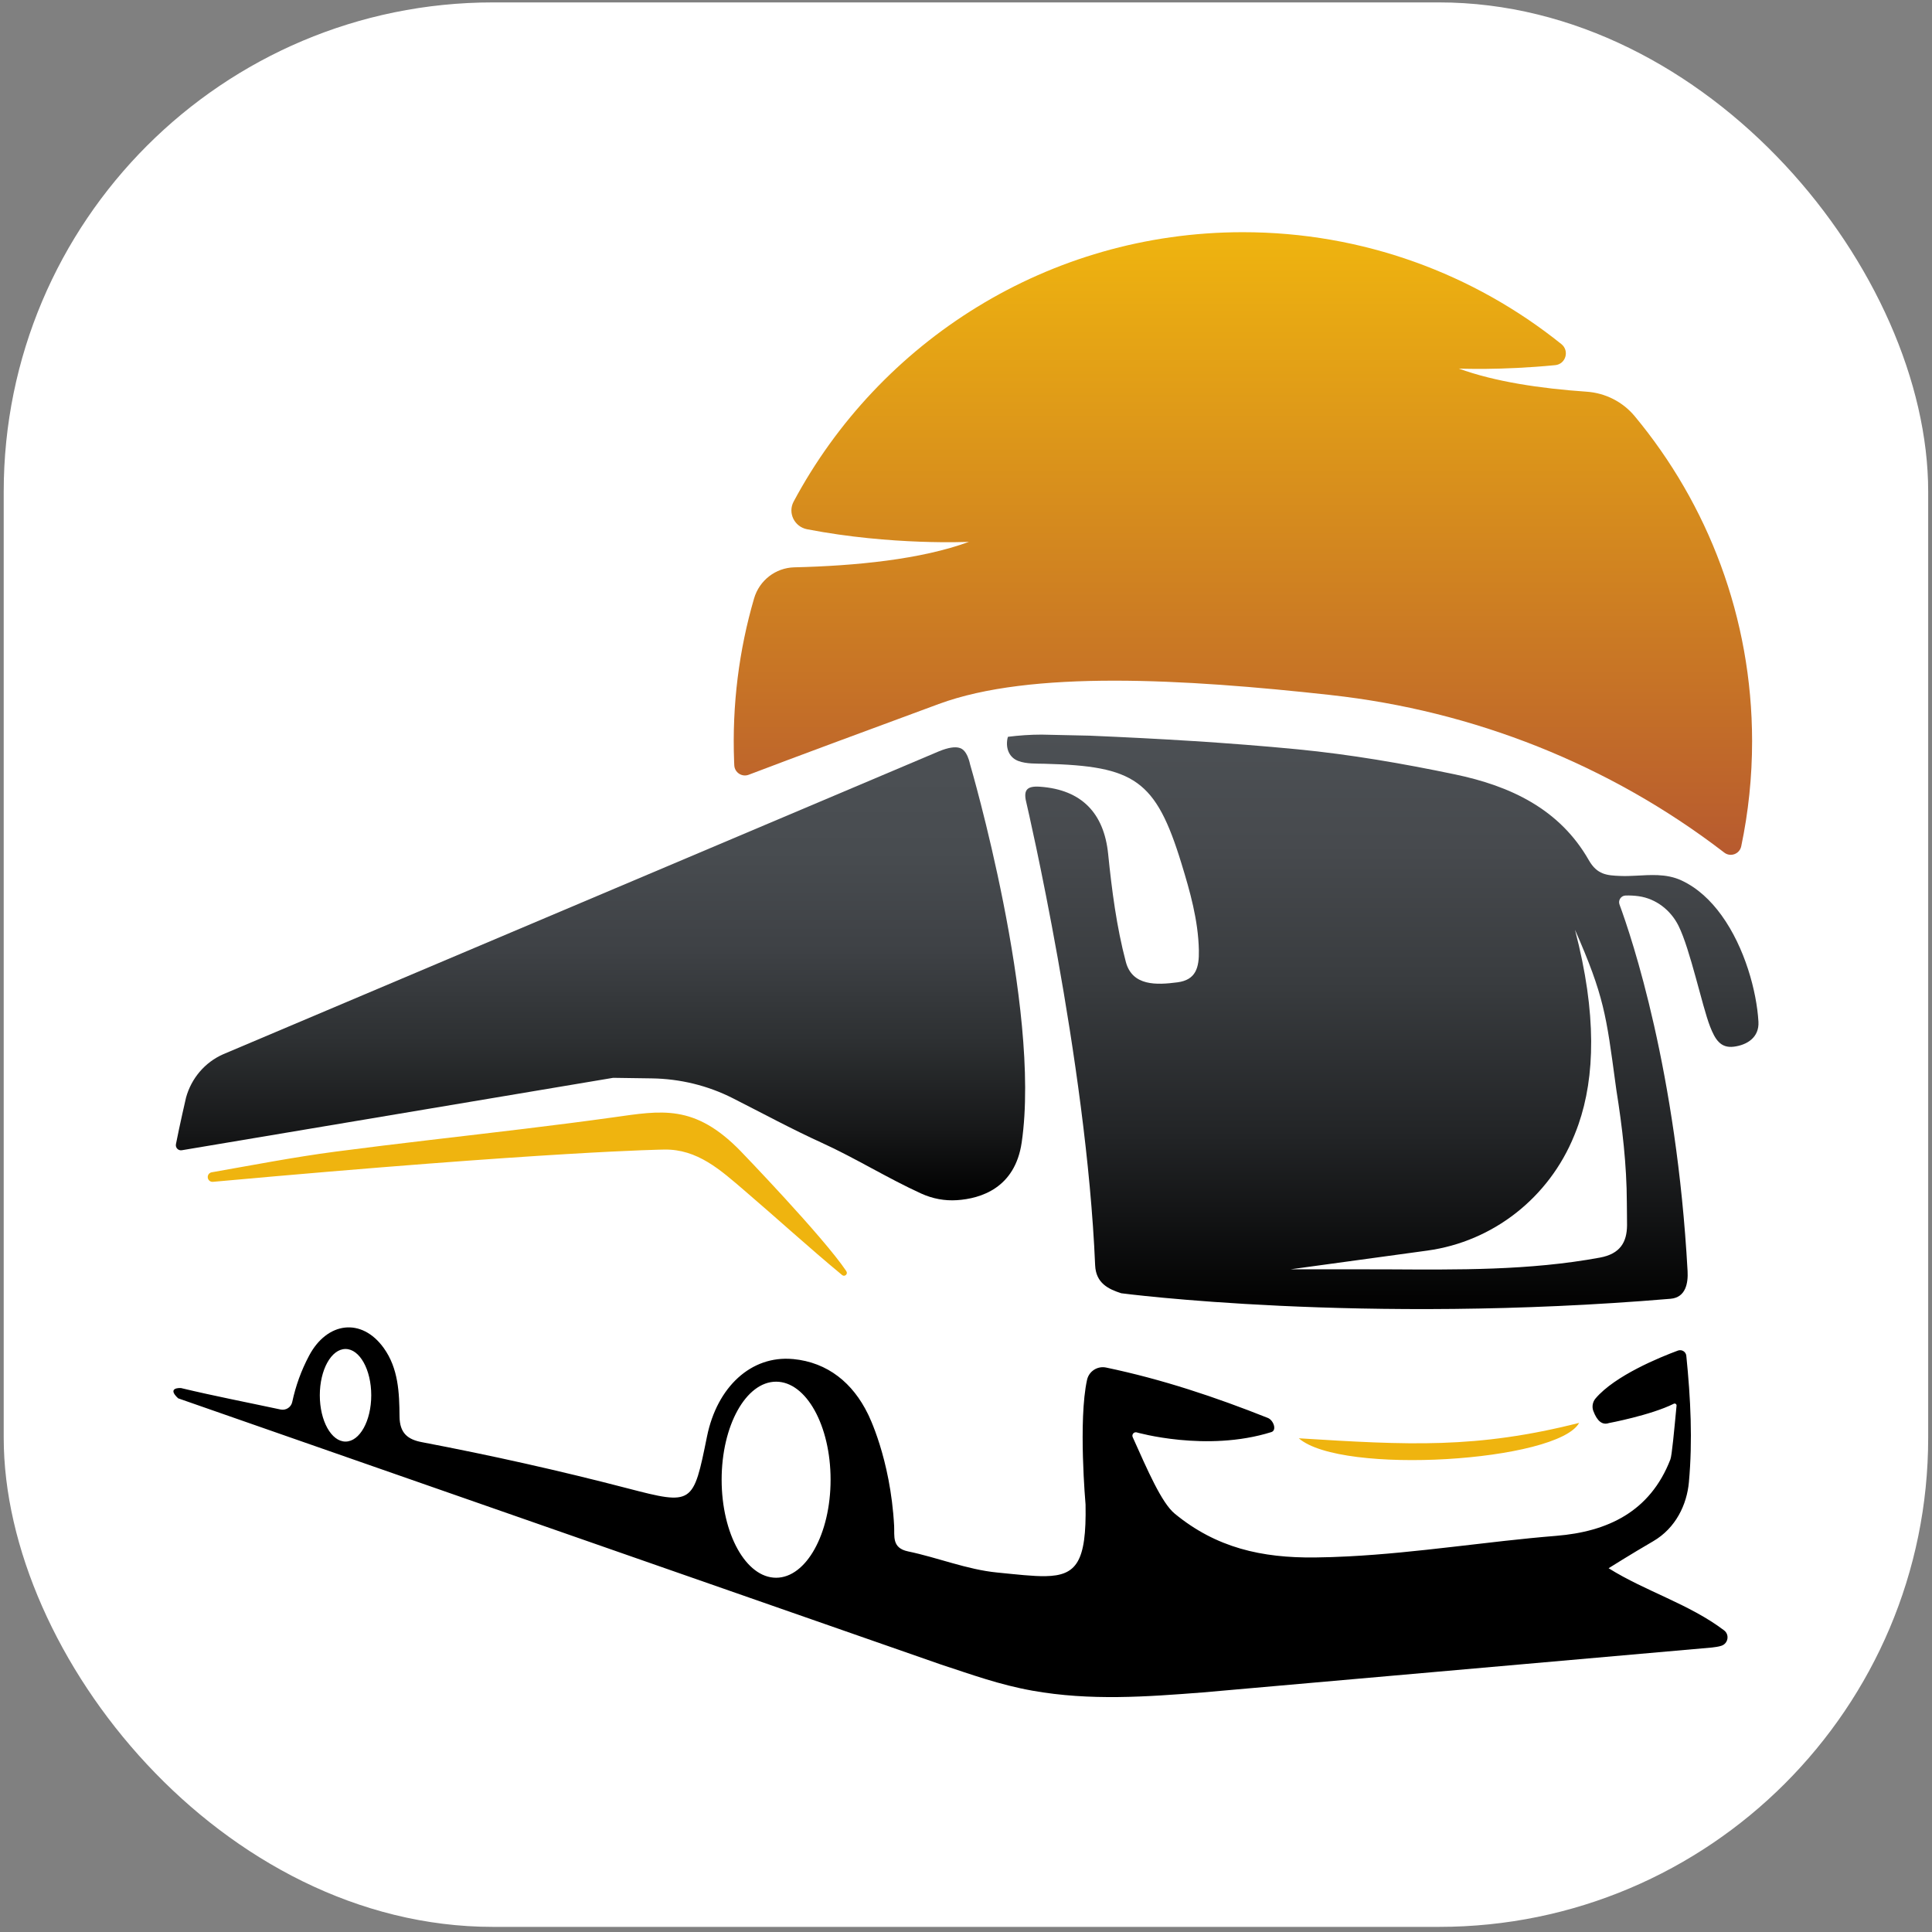 <?xml version="1.0" encoding="UTF-8"?>
<svg id="Layer_1" data-name="Layer 1" xmlns="http://www.w3.org/2000/svg" xmlns:xlink="http://www.w3.org/1999/xlink" viewBox="0 0 770 770">
  <rect x="0" y="0" width="770" height="770" fill="#808080" stroke="none"/>
  <defs>
    <style>
      .cls-1 {
        fill: none;
      }

      .cls-2 {
        fill: url(#linear-gradient);
      }

      .cls-3 {
        fill: #efb40f;
      }

      .cls-4 {
        fill: #fff;
      }

      .cls-5 {
        fill: url(#linear-gradient-3);
      }

      .cls-6 {
        fill: url(#linear-gradient-2);
      }
    </style>
    <linearGradient id="linear-gradient" x1="495.36" y1="92.54" x2="495.36" y2="340.69" gradientUnits="userSpaceOnUse">
      <stop offset="0" stop-color="#efb40f"/>
      <stop offset="1" stop-color="#b75a2f"/>
    </linearGradient>
    <linearGradient id="linear-gradient-2" x1="551.09" y1="292.78" x2="551.09" y2="521.73" gradientUnits="userSpaceOnUse">
      <stop offset="0" stop-color="#4c5054"/>
      <stop offset=".19" stop-color="#474a4e"/>
      <stop offset=".43" stop-color="#393c3f"/>
      <stop offset=".7" stop-color="#222426"/>
      <stop offset=".98" stop-color="#030303"/>
      <stop offset="1" stop-color="#000"/>
    </linearGradient>
    <linearGradient id="linear-gradient-3" x1="239.33" y1="297.84" x2="239.33" y2="478.4" gradientUnits="userSpaceOnUse">
      <stop offset="0" stop-color="#4c5054"/>
      <stop offset=".23" stop-color="#484c50"/>
      <stop offset=".45" stop-color="#3e4145"/>
      <stop offset=".65" stop-color="#2d3032"/>
      <stop offset=".85" stop-color="#161718"/>
      <stop offset="1" stop-color="#000"/>
    </linearGradient>
  </defs>
  <rect class="cls-4" x="1.48" y=".96" width="767" height="767" rx="194.99" ry="194.99"/>
  <g>
    <path class="cls-2" d="m530.46,277.02c56.81,6.26,110.94,27.68,156.31,62.45.15.11.29.22.43.33,2.49,1.92,6.12.57,6.77-2.51,2.84-13.54,4.34-27.58,4.33-41.97-.04-49.22-17.6-94.32-46.78-129.44-4.78-5.75-11.71-9.26-19.17-9.77-18.46-1.27-36.7-4-50.94-9.22,0,0,16.43.78,38.43-1.36,4.21-.41,5.75-5.74,2.45-8.39-34.8-27.93-78.99-44.63-127.08-44.6-77.47.06-144.76,43.53-178.91,107.38-2.41,4.51.33,10.04,5.35,11.01,33.75,6.54,64.53,5.02,64.53,5.02-19.05,7.02-45.27,9.58-69.6,10.16-7.48.18-13.94,5.21-16.04,12.39-5.98,20.49-8.82,42.33-7.96,64.95.02.53.04,1.05.07,1.57.14,2.88,3.06,4.79,5.75,3.76,19.75-7.52,43.69-16.36,75.75-28.2,36.72-13.56,97.55-10.04,156.3-3.57Z"/>
    <path class="cls-3" d="m337.32,506.68c.72,1.08-.68,2.33-1.68,1.5-13.34-11.03-26.05-22.67-39.14-33.86-9.22-7.88-18.51-16.43-31.84-16.16,0,0-43.93.52-179.81,12.86-1.17.11-2.16-.89-2.05-2.06,0-.01,0-.02,0-.04.08-.85.72-1.55,1.57-1.7,16.39-2.87,32.73-6.05,49.21-8.22,25.16-3.31,50.39-6.07,75.59-9.13,11.79-1.43,23.56-2.92,35.32-4.56,19.14-2.68,32.27-5.38,50.57,13.35,0,0,33.1,34.29,42.27,48Z"/>
    <path class="cls-6" d="m681.49,408.98c2.1,5.42,4.29,8.82,9.51,8.18,5.23-.65,10.19-3.65,9.83-9.95-.7-12.09-5.42-29.55-14.69-42.38-4.31-5.97-9.59-10.94-15.92-13.9-3.11-1.46-6.29-1.99-9.49-2.14-2.91-.13-5.84.07-8.77.22-2.08.11-4.15.19-6.21.1-5.26-.21-9.19-.46-12.51-6.26-11.68-20.48-31.31-29.61-53.38-34.22-20.74-4.33-41.61-7.94-62.73-9.99-27.57-2.67-55.2-4.26-82.85-5.44l-19.12-.42c-4.55,0-9.02.32-13.42.87-.1.26-.19.54-.25.88-.7,3.95.85,7.49,4.44,8.79,3.2,1.17,6.96.99,10.48,1.08,35.69.93,44.21,6.28,54.48,39.81,3.36,10.97,6.67,22.5,6.92,34.52.15,7.02-1.24,11.83-8.54,12.78-8.24,1.07-17.99,1.58-20.57-8.15-3.7-14-5.58-28.59-7.05-43.05-1.66-16.23-10.56-25.58-27.13-26.76-5.73-.41-6.73,1.65-5.33,6.94,0,0,23.85,102.1,27.28,183.78.3,7.19,5.36,9.53,10.41,11.16,0,0,95.65,12.59,218.91,2.2,6.14-.52,7.05-6.34,6.8-11.02-4.38-79.68-22.21-132.77-27.13-146.11-.63-1.7.6-3.54,2.42-3.59s3.4.04,5.01.25c.05,0,.1.01.16.02,6.94.96,12.84,5.56,15.95,11.84,4.65,9.39,9.36,31.85,12.5,39.96Zm-33.11,70.34c0,3,.1,5.99.08,8.99-.05,6.76-2.73,11.42-10.81,12.91-28.25,5.2-56.71,4.83-85.2,4.68-.28,0-.57,0-.85,0-12.43-.06-24.85-.01-37.28-.01l54.51-7.46c26.35-3.61,48.56-21.19,58.57-45.84.06-.15.12-.29.18-.44.54-1.32,1.06-2.68,1.54-4.07,6.54-18.82,7.37-43.95-1.41-77.52,11.63,26.43,12.47,34.18,16.15,61.37.04.27.07.53.11.8.07.54.14,1.08.22,1.61,2.38,14.9,4.15,29.9,4.19,44.99Z"/>
    <path class="cls-5" d="m259.76,429.79c11.21.16,22.26,2.82,32.27,7.89,11.82,5.99,23.64,12.39,35.49,17.78,13.19,6,26.41,14.22,39.7,20.26,4.45,2.02,9.32,2.94,14.19,2.61,9.48-.64,23.13-4.81,25.79-23,7.87-53.93-20.56-150.65-20.56-150.65-1.22-5.57-3.38-6.32-4.09-6.56-1.81-.63-4.59-.2-8.24,1.28l-285.35,120.77c-7.29,3.21-12.68,9.57-14.81,17.25,0,0-2.57,11.09-4.03,18.6-.27,1.41.94,2.65,2.35,2.41l171.91-28.86,15.38.22Z"/>
    <ellipse class="cls-1" cx="309.32" cy="589.74" rx="21.71" ry="39.07"/>
    <path class="cls-3" d="m629.37,567.09c-41.01,10.38-68.08,8.85-111.73,6.14,16.96,14.82,103.1,9.32,111.73-6.14Z"/>
    <path d="m71.03,557.31l303.85,106.04c12.26,4.02,23.46,8.13,36.65,10.48,22.96,4.09,45.41,2.43,67.91.68l202.86-17.89c1.26-.17,2.54-.29,3.79-.71,2.68-.9,3.29-4.43,1.03-6.14-13.94-10.55-31.12-15.44-46.01-24.75,0,0,9.06-5.71,17.72-10.73,9.12-5.29,13.48-14.74,14.28-23.54,1.52-16.58.7-33.38-1.03-50.41-.16-1.61-1.81-2.63-3.33-2.07-7.14,2.64-25.1,9.95-32.85,19.09-1.16,1.37-1.51,3.29-.88,4.98,1.53,4.09,3.61,5.72,6.21,4.82,0,0,16.65-3.11,25.85-7.69.54-.27,1.17.15,1.11.75-.97,10.16-1.85,19.85-2.46,21.44-8.09,20.86-25.02,28.79-45.49,30.45-27.67,2.25-55.08,6.76-82.89,8.19-4.39.23-8.79.38-13.21.43-21.34.24-39.42-3.86-55.95-17.46-5.25-4.31-10.85-17.36-16.75-30.49-.46-1.02.41-2.13,1.51-1.92,0,0,27.85,8.02,53.75-.1,2.28-.71.86-4.74-1.4-5.64-20.98-8.35-42.13-15.41-64.46-20.08-3.43-.72-6.83,1.46-7.59,4.88-3.57,16.11-.6,49.73-.6,49.73.42,22.96-3.65,28.31-15.95,28.53-4.99.09-11.33-.67-19.29-1.45-11.99-1.17-23.6-5.94-35.52-8.42-6.53-1.36-5.32-6.11-5.53-10.13-1.46-27.13-10.46-44.66-10.46-44.66-5.94-12.18-15.89-20.55-29.82-21.87-.03,0-.07,0-.1,0-16.64-1.52-30.21,11.18-34.2,30.85-5.51,27.18-5.58,27.46-31.7,20.67-27.11-7.06-54.42-13.15-81.93-18.39-5.57-1.06-8.87-3.51-8.92-10.31-.07-9.37-.45-19.1-6.29-27.22-8.81-12.25-22.58-10.47-29.76,3.07-3.15,5.94-5.34,12.04-6.71,18.45-.45,2.11-2.54,3.44-4.65,2.99-13.18-2.82-26.32-5.35-39.74-8.56,0,0-5.9-.36-1.06,4.12Zm66.68,17.23c-5.66,0-10.25-8.26-10.25-18.45s4.59-18.45,10.25-18.45,10.25,8.26,10.25,18.45-4.59,18.45-10.25,18.45Zm171.61,54.27c-11.99,0-21.71-17.49-21.71-39.07s9.72-39.07,21.71-39.07,21.71,17.49,21.71,39.07-9.72,39.07-21.71,39.07Z"/>
  </g>
</svg>